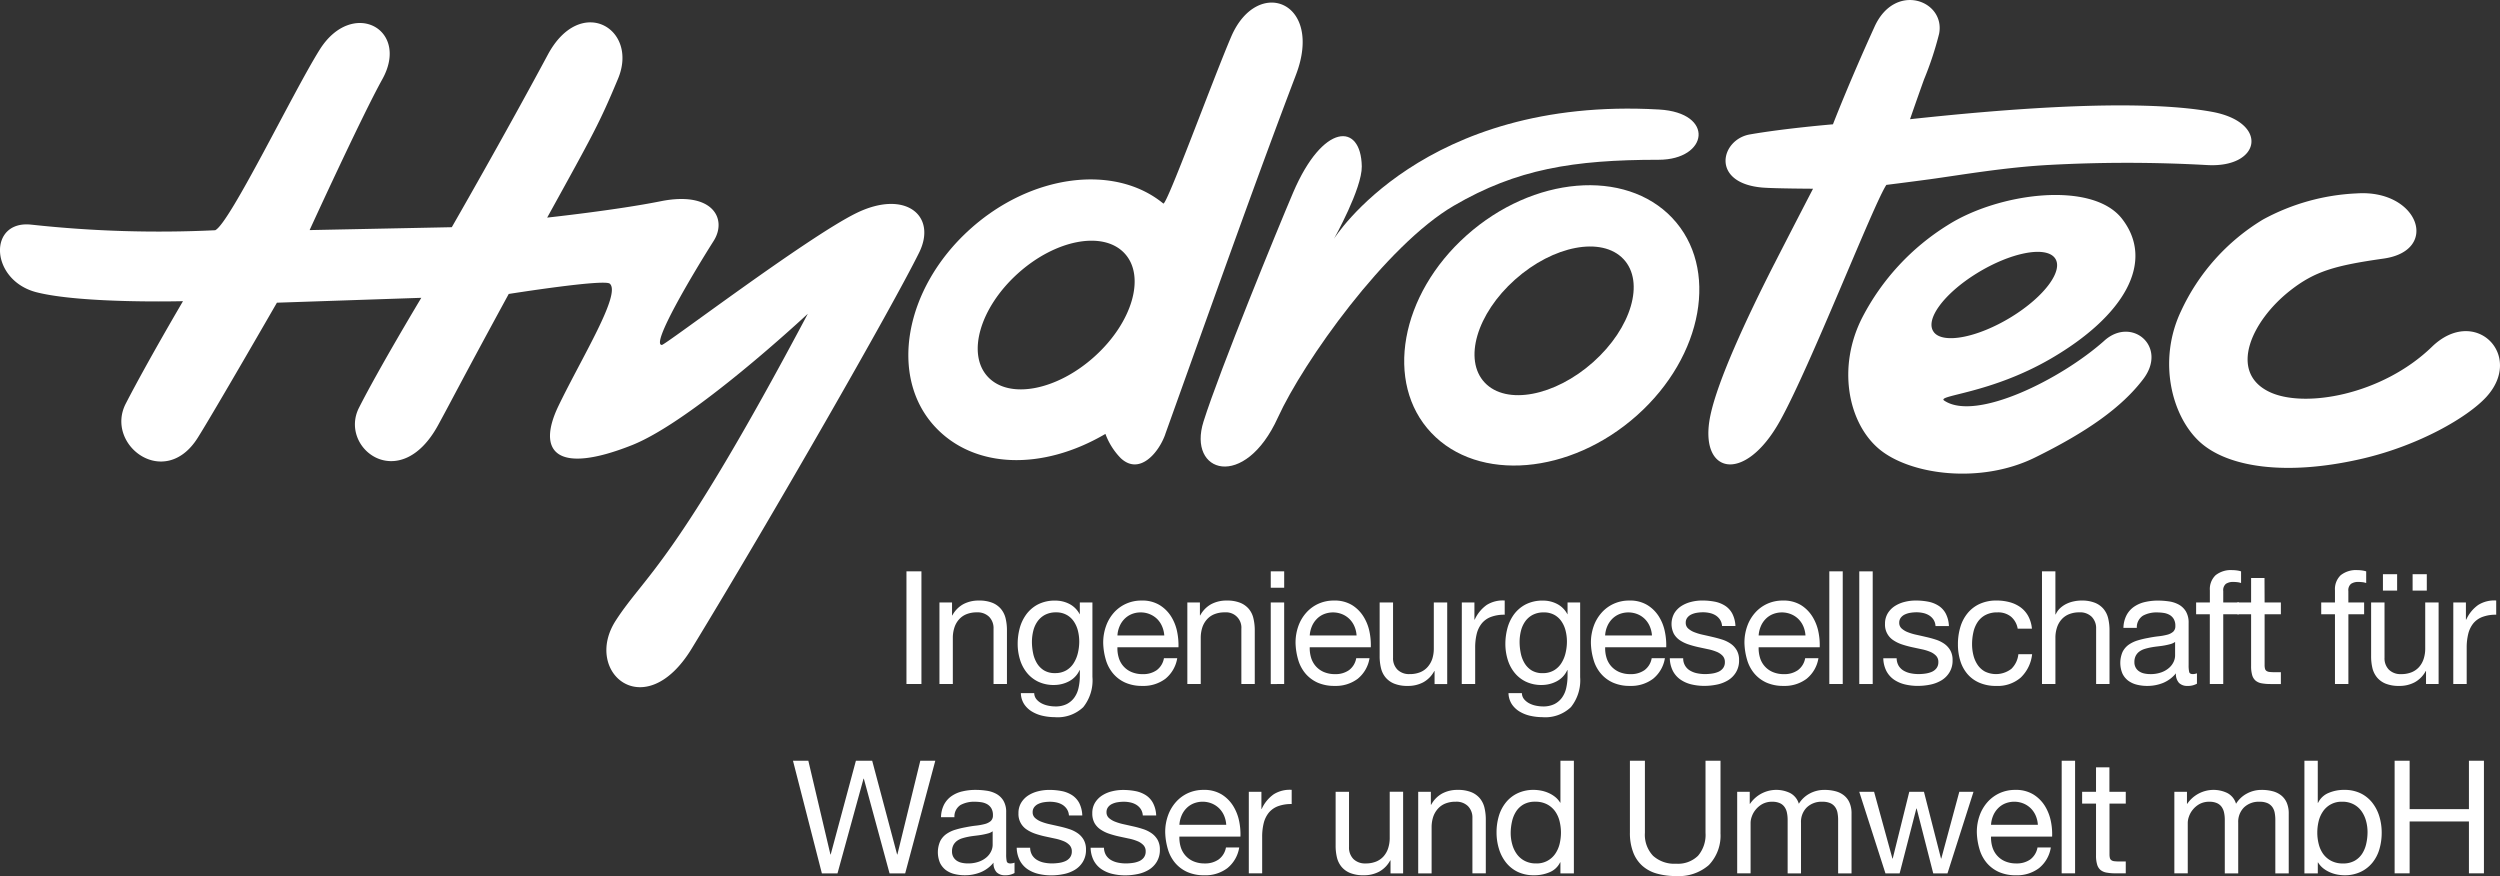 <svg xmlns="http://www.w3.org/2000/svg" width="218.242" height="76.476" viewBox="0 0 218.242 76.476"><rect x="0" y="0" width="218.242" height="76.476" fill="#333333" stroke="none"/>    <g id="g246" transform="translate(0.001)">        <g id="g248" transform="translate(-0.001 0)">            <g id="g250" transform="translate(0 0.227)">                <path id="path252" d="M126.678,16.481C122.569,12.138,114.53,12.82,108.721,18s-7.189,12.894-3.082,17.236,12.141,3.659,17.951-1.515,7.193-12.9,3.088-17.237M119.77,29.067c-3.342,2.976-7.579,3.782-9.462,1.79s-.7-6.019,2.646-9,7.577-3.782,9.461-1.789S123.114,26.087,119.77,29.067Z" transform="translate(19.307 2.32)" fill="#fff"/>                <path id="path254" d="M89.23,37.881c5.192-14.49,8.192-22.913,11.415-31.388,2.436-6.4-3.37-8.653-5.656-3.323-1.607,3.754-5.643,14.794-5.925,14.561-4.24-3.484-11.545-2.582-16.908,2.274-5.72,5.176-7.067,12.893-3,17.237,3.416,3.652,9.352,3.828,14.855.6a5.988,5.988,0,0,0,1.345,2.126c1.615,1.5,3.291-.446,3.878-2.085M83.081,31.07c-3.289,2.979-7.466,3.783-9.329,1.793s-.7-6.019,2.588-9,7.469-3.782,9.333-1.792S86.376,28.091,83.081,31.07Z" transform="translate(12.489 -0.191)" fill="#fff"/>                <path id="path256" d="M2.8,19.31a102.632,102.632,0,0,0,15.983.481c1.272-.585,6.861-12.18,9.136-15.783,2.836-4.489,7.9-1.783,5.45,2.612-1.8,3.239-6.342,13.158-6.342,13.158l12.412-.252s4.528-7.873,8.383-15.06c2.844-5.3,7.964-2.287,6.129,2.1-1.621,3.88-2.114,4.747-6.185,12.122,0,0,6.036-.65,9.906-1.427,4.558-.913,5.836,1.549,4.627,3.462-1.837,2.9-5.515,9.082-4.521,9.082.307,0,12.679-9.393,16.957-11.5s7.1.2,5.5,3.441c-2.382,4.819-12.814,23.015-19.853,34.565-4.1,6.73-9.535,2.045-6.626-2.452,2.608-4.034,5.073-4.747,16.762-26.774-.291.264-10.04,9.359-15.352,11.468-6.649,2.637-8.317.544-6.423-3.408,2.03-4.22,5.516-9.812,4.485-10.691-.5-.42-8.819.9-8.819.9-4.353,8-4.8,8.952-6.163,11.45-3.347,6.135-8.688,2-6.91-1.513,1.747-3.453,5.442-9.6,5.442-9.6l-12.605.426s-5.528,9.6-6.922,11.808c-2.9,4.584-8.122.578-6.272-3,1.9-3.682,4.995-8.94,4.995-8.94s-8.792.229-12.766-.773c-4.123-1.039-4.288-6.381-.414-5.9" transform="translate(0.001 0.081)" fill="#fff"/>                <path id="path258" d="M99.947,19.346s7.777-12.456,28.371-11.28c4.92.28,4.3,4.388-.042,4.388-7.463,0-12.393.82-17.853,4-5.949,3.462-13.169,13.657-15.376,18.5-2.9,6.392-7.925,4.874-6.491.344s6.45-16.767,7.821-19.983c2.6-6.09,5.925-6.135,5.993-2.286.032,1.932-2.424,6.316-2.424,6.316" transform="translate(16.509 1.267)" fill="#fff"/>            </g>            <g id="g260" transform="translate(149.139)">                <path id="path262" d="M158.3,27.05c-3.77,3.371-11.233,7.1-13.99,5.238-.7-.47,4.03-.59,9.314-3.663,6.337-3.688,9.15-8.4,6.215-12.2-2.595-3.357-10.775-2.279-15.217.544a20.679,20.679,0,0,0-7.474,8.089c-2.19,4.306-1.23,9.139,1.434,11.42s8.849,3.148,13.643.787c4.563-2.248,7.588-4.381,9.466-6.858,2.152-2.839-1.008-5.486-3.39-3.359m-14.891-.734c-.826-1.056.866-3.367,3.782-5.157s5.947-2.387,6.768-1.328-.874,3.369-3.788,5.16S144.227,27.375,143.408,26.317Z" transform="translate(-123.727 2.681)" fill="#fff"/>                <path id="path264" d="M160.553,24.543c-2.012,4.282-.813,9.084,1.624,11.348s7.606,3.045,14.292,1.477c4.91-1.154,9.136-3.6,10.76-5.376,3.329-3.65-1.005-8.007-4.754-4.373-4.354,4.218-11.19,5.408-14.225,3.919-3.541-1.733-1.542-6.164,1.849-8.828,2.166-1.7,3.931-2.191,8.166-2.794,4.938-.705,3.036-6.055-2.357-5.689a18.846,18.846,0,0,0-8.177,2.279,18.308,18.308,0,0,0-7.177,8.037" transform="translate(-119.315 2.656)" fill="#fff"/>                <path id="path266" d="M131.383,23.075c1.58-3.092,3.4-6.6,3.4-6.6s-3.363-.015-4.408-.1c-4.571-.381-3.67-4.2-1.1-4.641,3.067-.534,7.247-.882,7.247-.882s1.353-3.516,3.632-8.523c1.791-3.944,6.208-2.286,5.634.622a28.816,28.816,0,0,1-1.319,3.993c-.694,1.937-1.218,3.463-1.218,3.463,7.894-.852,19.715-1.856,26.357-.646,5.015.914,4.288,4.921-.426,4.648a126,126,0,0,0-13.739-.014c-3.9.205-7.875.9-10.442,1.25-1.922.261-3.816.495-3.816.495-1.107,1.639-6.642,15.874-9.3,20.629-3.1,5.554-7.109,4.61-6.072-.455.624-3.053,3.157-8.506,5.567-13.238" transform="translate(-125.65 0)" fill="#fff"/>            </g>        </g>        <g id="g268" transform="translate(69.223 49.768)">            <g id="g270">                <path id="path272" d="M66.667,42.023h1.307v9.835H66.667Z" transform="translate(-56.76 -41.913)" fill="#fff"/>                <path id="path274" d="M69.091,44.335h1.1v1.129h.026a2.443,2.443,0,0,1,.957-.978,2.824,2.824,0,0,1,1.36-.317,3.077,3.077,0,0,1,1.17.193,1.918,1.918,0,0,1,.756.538,2,2,0,0,1,.407.819,4.394,4.394,0,0,1,.118,1.054v4.682h-1.17V46.633a1.409,1.409,0,0,0-.386-1.046,1.432,1.432,0,0,0-1.062-.387,2.375,2.375,0,0,0-.928.166,1.721,1.721,0,0,0-.654.469,1.98,1.98,0,0,0-.392.71,2.868,2.868,0,0,0-.132.889v4.021H69.093v-7.12Z" transform="translate(-56.306 -41.511)" fill="#fff"/>                <path id="path276" d="M81.373,50.849a3.76,3.76,0,0,1-.8,2.624,3.243,3.243,0,0,1-2.5.876,4.854,4.854,0,0,1-1.014-.112,3.12,3.12,0,0,1-.935-.358,2.148,2.148,0,0,1-.7-.647,1.832,1.832,0,0,1-.3-.978H76.29a.869.869,0,0,0,.2.538,1.444,1.444,0,0,0,.455.358,2.168,2.168,0,0,0,.585.2,3.144,3.144,0,0,0,.607.063,2.192,2.192,0,0,0,.978-.2,1.859,1.859,0,0,0,.66-.552,2.276,2.276,0,0,0,.379-.846,4.708,4.708,0,0,0,.118-1.1v-.47h-.026a2,2,0,0,1-.386.572,2.123,2.123,0,0,1-.529.4,2.761,2.761,0,0,1-.634.241,2.827,2.827,0,0,1-.668.082,3.133,3.133,0,0,1-1.391-.288,2.882,2.882,0,0,1-.992-.785,3.378,3.378,0,0,1-.6-1.151,4.675,4.675,0,0,1-.2-1.385,5.262,5.262,0,0,1,.164-1.295,3.633,3.633,0,0,1,.553-1.211,2.975,2.975,0,0,1,1.016-.9,3.185,3.185,0,0,1,1.558-.351,2.634,2.634,0,0,1,1.239.3,2.1,2.1,0,0,1,.882.889h.013V44.335h1.1v6.514Zm-2.291-.584a1.9,1.9,0,0,0,.654-.634,2.9,2.9,0,0,0,.367-.888,4.348,4.348,0,0,0,.118-.991,3.952,3.952,0,0,0-.11-.922,2.541,2.541,0,0,0-.353-.819,1.8,1.8,0,0,0-.627-.585A1.855,1.855,0,0,0,78.2,45.2a2.036,2.036,0,0,0-.965.214,1.883,1.883,0,0,0-.655.572,2.429,2.429,0,0,0-.372.826,4.058,4.058,0,0,0-.118.978,4.987,4.987,0,0,0,.1.963,2.745,2.745,0,0,0,.33.875,1.863,1.863,0,0,0,.62.634,1.789,1.789,0,0,0,.964.241A1.9,1.9,0,0,0,79.082,50.265Z" transform="translate(-55.23 -41.511)" fill="#fff"/>                <path id="path278" d="M87.6,49.2A2.915,2.915,0,0,1,86.564,51a3.183,3.183,0,0,1-2.011.62,3.568,3.568,0,0,1-1.48-.282,2.957,2.957,0,0,1-1.053-.779,3.274,3.274,0,0,1-.643-1.185,5.68,5.68,0,0,1-.24-1.5,4.283,4.283,0,0,1,.248-1.481,3.554,3.554,0,0,1,.694-1.177,3.163,3.163,0,0,1,1.064-.772,3.226,3.226,0,0,1,1.342-.275,2.9,2.9,0,0,1,1.575.394,3.1,3.1,0,0,1,1.008,1,3.967,3.967,0,0,1,.522,1.322,5.856,5.856,0,0,1,.118,1.365H82.379a2.768,2.768,0,0,0,.109.888,1.937,1.937,0,0,0,1.1,1.262,2.423,2.423,0,0,0,1.005.193,2.031,2.031,0,0,0,1.212-.345A1.644,1.644,0,0,0,86.44,49.2H87.6Zm-1.131-1.983a2.418,2.418,0,0,0-.188-.786,2.039,2.039,0,0,0-.424-.641,2,2,0,0,0-.641-.426,2.022,2.022,0,0,0-.8-.159,2.046,2.046,0,0,0-.82.159,1.9,1.9,0,0,0-.624.433,2.047,2.047,0,0,0-.414.641,2.332,2.332,0,0,0-.178.777h4.089Z" transform="translate(-54.055 -41.511)" fill="#fff"/>                <path id="path280" d="M87.323,44.335h1.1v1.129h.026a2.428,2.428,0,0,1,.957-.978,2.821,2.821,0,0,1,1.36-.317,3.067,3.067,0,0,1,1.169.193,1.931,1.931,0,0,1,.757.538,1.969,1.969,0,0,1,.4.819,4.392,4.392,0,0,1,.119,1.054v4.682h-1.17V46.633A1.335,1.335,0,0,0,90.6,45.2a2.371,2.371,0,0,0-.928.166,1.722,1.722,0,0,0-.654.469,2,2,0,0,0-.394.71,2.941,2.941,0,0,0-.129.889v4.021H87.325v-7.12Z" transform="translate(-52.898 -41.511)" fill="#fff"/>                <path id="path282" d="M94.632,43.455H93.46V42.022h1.172Zm-1.173,1.282h1.172v7.122H93.459Z" transform="translate(-51.751 -41.913)" fill="#fff"/>                <path id="path284" d="M101.741,49.2A2.894,2.894,0,0,1,100.708,51a3.182,3.182,0,0,1-2.009.62,3.591,3.591,0,0,1-1.482-.282,3.021,3.021,0,0,1-1.053-.779,3.285,3.285,0,0,1-.64-1.185,5.727,5.727,0,0,1-.241-1.5,4.311,4.311,0,0,1,.247-1.481,3.52,3.52,0,0,1,.7-1.177,3.16,3.16,0,0,1,1.06-.772,3.241,3.241,0,0,1,1.342-.275,2.912,2.912,0,0,1,1.58.394,3.112,3.112,0,0,1,1,1,3.971,3.971,0,0,1,.525,1.322,5.79,5.79,0,0,1,.116,1.365H96.521a2.871,2.871,0,0,0,.113.888,2.011,2.011,0,0,0,.4.745,1.983,1.983,0,0,0,.7.516,2.425,2.425,0,0,0,1,.193,2.025,2.025,0,0,0,1.213-.345,1.65,1.65,0,0,0,.633-1.046h1.156Zm-1.13-1.983a2.413,2.413,0,0,0-.184-.786,2.01,2.01,0,0,0-.428-.641,1.975,1.975,0,0,0-.639-.426,2.139,2.139,0,0,0-1.619,0,1.842,1.842,0,0,0-.624.433,2.05,2.05,0,0,0-.415.641,2.456,2.456,0,0,0-.18.777h4.09Z" transform="translate(-51.41 -41.511)" fill="#fff"/>                <path id="path286" d="M107.363,51.431h-1.1V50.3h-.026a2.42,2.42,0,0,1-.957.978,2.81,2.81,0,0,1-1.357.317,3.056,3.056,0,0,1-1.17-.193,1.919,1.919,0,0,1-.76-.538,1.992,1.992,0,0,1-.406-.819,4.387,4.387,0,0,1-.118-1.054V44.309h1.17v4.821a1.4,1.4,0,0,0,.386,1.046,1.434,1.434,0,0,0,1.061.387,2.381,2.381,0,0,0,.929-.166,1.726,1.726,0,0,0,.653-.469,2.054,2.054,0,0,0,.4-.71,2.941,2.941,0,0,0,.129-.889V44.308h1.17v7.123Z" transform="translate(-50.254 -41.485)" fill="#fff"/>                <path id="path288" d="M107.512,44.335h1.1v1.5h.026a3.17,3.17,0,0,1,1.048-1.281,2.638,2.638,0,0,1,1.57-.387v1.239a3.285,3.285,0,0,0-1.2.193,1.9,1.9,0,0,0-.8.565,2.35,2.35,0,0,0-.442.909,4.977,4.977,0,0,0-.136,1.212v3.168h-1.172Z" transform="translate(-49.124 -41.512)" fill="#fff"/>                <path id="path290" d="M117.243,50.849a3.749,3.749,0,0,1-.806,2.624,3.238,3.238,0,0,1-2.5.876,4.863,4.863,0,0,1-1.014-.112,3.132,3.132,0,0,1-.935-.358,2.16,2.16,0,0,1-.7-.647,1.853,1.853,0,0,1-.3-.978h1.17a.859.859,0,0,0,.2.538,1.481,1.481,0,0,0,.457.358,2.155,2.155,0,0,0,.585.2,3.144,3.144,0,0,0,.607.063,2.192,2.192,0,0,0,.978-.2,1.849,1.849,0,0,0,.66-.552,2.258,2.258,0,0,0,.379-.846,4.836,4.836,0,0,0,.119-1.1v-.47h-.027a2.028,2.028,0,0,1-.386.572,2.108,2.108,0,0,1-.531.4,2.7,2.7,0,0,1-.634.241,2.815,2.815,0,0,1-.666.082,3.13,3.13,0,0,1-1.391-.288,2.865,2.865,0,0,1-.993-.785,3.358,3.358,0,0,1-.6-1.151,4.676,4.676,0,0,1-.2-1.385,5.325,5.325,0,0,1,.166-1.295,3.651,3.651,0,0,1,.551-1.211,3.005,3.005,0,0,1,1.018-.9,3.185,3.185,0,0,1,1.558-.351,2.625,2.625,0,0,1,1.238.3,2.1,2.1,0,0,1,.883.889h.014V44.335h1.1v6.514Zm-2.291-.584a1.907,1.907,0,0,0,.653-.634,2.839,2.839,0,0,0,.366-.888,4.282,4.282,0,0,0,.118-.991,3.829,3.829,0,0,0-.11-.922,2.488,2.488,0,0,0-.351-.819,1.8,1.8,0,0,0-.626-.585,1.855,1.855,0,0,0-.935-.222,2.033,2.033,0,0,0-.965.214,1.872,1.872,0,0,0-.655.572,2.452,2.452,0,0,0-.372.826,4,4,0,0,0-.118.978,4.895,4.895,0,0,0,.1.963,2.718,2.718,0,0,0,.33.875,1.873,1.873,0,0,0,.62.634,1.792,1.792,0,0,0,.964.241A1.91,1.91,0,0,0,114.952,50.265Z" transform="translate(-48.525 -41.511)" fill="#fff"/>                <path id="path292" d="M123.466,49.2A2.9,2.9,0,0,1,122.431,51a3.178,3.178,0,0,1-2.011.62,3.558,3.558,0,0,1-1.479-.282,2.967,2.967,0,0,1-1.053-.779,3.219,3.219,0,0,1-.642-1.185,5.632,5.632,0,0,1-.24-1.5,4.311,4.311,0,0,1,.247-1.481,3.537,3.537,0,0,1,.7-1.177,3.153,3.153,0,0,1,1.061-.772,3.235,3.235,0,0,1,1.344-.275,2.9,2.9,0,0,1,1.575.394,3.1,3.1,0,0,1,1.008,1,3.942,3.942,0,0,1,.522,1.322,5.793,5.793,0,0,1,.118,1.365h-5.329a2.768,2.768,0,0,0,.109.888,1.98,1.98,0,0,0,.4.745,2.015,2.015,0,0,0,.7.516,2.425,2.425,0,0,0,1.007.193,2.034,2.034,0,0,0,1.212-.345,1.635,1.635,0,0,0,.633-1.046h1.156Zm-1.13-1.983a2.416,2.416,0,0,0-.186-.786,2.008,2.008,0,0,0-.427-.641,1.957,1.957,0,0,0-.637-.426,2.142,2.142,0,0,0-1.62,0,1.9,1.9,0,0,0-.627.433,2.09,2.09,0,0,0-.414.641,2.36,2.36,0,0,0-.177.777h4.089Z" transform="translate(-47.349 -41.511)" fill="#fff"/>                <path id="path294" d="M123.979,49.211a1.207,1.207,0,0,0,.611,1.081,1.952,1.952,0,0,0,.605.227,3.457,3.457,0,0,0,.7.07,4.115,4.115,0,0,0,.578-.042,2.173,2.173,0,0,0,.558-.148,1.036,1.036,0,0,0,.421-.32.844.844,0,0,0,.165-.538.78.78,0,0,0-.2-.551,1.5,1.5,0,0,0-.522-.347,4.086,4.086,0,0,0-.744-.224l-.862-.185a8.53,8.53,0,0,1-.855-.236,3.123,3.123,0,0,1-.745-.361,1.71,1.71,0,0,1-.529-.569,1.929,1.929,0,0,1,.043-1.79,1.977,1.977,0,0,1,.618-.631,2.843,2.843,0,0,1,.856-.361,3.906,3.906,0,0,1,.942-.119,5.771,5.771,0,0,1,1.11.1,2.591,2.591,0,0,1,.909.358,1.858,1.858,0,0,1,.627.688,2.6,2.6,0,0,1,.274,1.081h-1.169a1.155,1.155,0,0,0-.188-.571,1.3,1.3,0,0,0-.383-.366,1.659,1.659,0,0,0-.512-.2,2.654,2.654,0,0,0-.571-.063,3.533,3.533,0,0,0-.531.042,1.819,1.819,0,0,0-.489.146.961.961,0,0,0-.357.282.694.694,0,0,0-.138.44.646.646,0,0,0,.216.509,1.75,1.75,0,0,0,.542.324,4.738,4.738,0,0,0,.744.221c.274.061.55.122.826.188q.44.1.862.234a2.814,2.814,0,0,1,.743.364,1.772,1.772,0,0,1,.522.572,1.691,1.691,0,0,1,.2.853,1.969,1.969,0,0,1-.271,1.067,2.052,2.052,0,0,1-.7.7,3.062,3.062,0,0,1-.977.373,5.419,5.419,0,0,1-1.081.11,4.755,4.755,0,0,1-1.136-.131,2.836,2.836,0,0,1-.942-.413,2.088,2.088,0,0,1-.662-.743,2.555,2.555,0,0,1-.277-1.123h1.173Z" transform="translate(-46.265 -41.512)" fill="#fff"/>                <path id="path296" d="M134.758,49.2A2.9,2.9,0,0,1,133.723,51a3.179,3.179,0,0,1-2.009.62,3.578,3.578,0,0,1-1.481-.282,3,3,0,0,1-1.053-.779,3.285,3.285,0,0,1-.64-1.185,5.727,5.727,0,0,1-.242-1.5,4.283,4.283,0,0,1,.248-1.481,3.537,3.537,0,0,1,.7-1.177,3.165,3.165,0,0,1,1.061-.772,3.238,3.238,0,0,1,1.342-.275,2.911,2.911,0,0,1,1.579.394,3.112,3.112,0,0,1,1,1,4.023,4.023,0,0,1,.525,1.322,5.666,5.666,0,0,1,.116,1.365h-5.331a2.836,2.836,0,0,0,.112.888,1.948,1.948,0,0,0,1.1,1.262,2.425,2.425,0,0,0,1,.193,2.024,2.024,0,0,0,1.212-.345A1.651,1.651,0,0,0,133.6,49.2h1.156Zm-1.131-1.983a2.443,2.443,0,0,0-.183-.786,2.03,2.03,0,0,0-.428-.641,1.973,1.973,0,0,0-.641-.426,2.133,2.133,0,0,0-1.617,0,1.863,1.863,0,0,0-.627.433,2.044,2.044,0,0,0-.413.641,2.425,2.425,0,0,0-.18.777h4.089Z" transform="translate(-45.238 -41.511)" fill="#fff"/>                <path id="path298" d="M134.54,42.023h1.172v9.835H134.54Z" transform="translate(-44.071 -41.913)" fill="#fff"/>                <path id="path300" d="M136.744,42.023h1.172v9.835h-1.172Z" transform="translate(-43.659 -41.913)" fill="#fff"/>                <path id="path302" d="M139.678,49.211a1.312,1.312,0,0,0,.179.661,1.265,1.265,0,0,0,.433.42,1.948,1.948,0,0,0,.607.227,3.431,3.431,0,0,0,.7.07,4.128,4.128,0,0,0,.578-.042,2.19,2.19,0,0,0,.557-.148,1.044,1.044,0,0,0,.421-.32.852.852,0,0,0,.165-.538.765.765,0,0,0-.2-.551,1.494,1.494,0,0,0-.522-.347,4.043,4.043,0,0,0-.743-.224c-.281-.059-.567-.121-.862-.185a8.529,8.529,0,0,1-.855-.236,3.106,3.106,0,0,1-.743-.361,1.61,1.61,0,0,1-.731-1.429,1.72,1.72,0,0,1,.242-.929,1.981,1.981,0,0,1,.62-.631,2.854,2.854,0,0,1,.853-.361,3.933,3.933,0,0,1,.945-.119,5.761,5.761,0,0,1,1.11.1,2.553,2.553,0,0,1,.908.358,1.839,1.839,0,0,1,.627.688,2.585,2.585,0,0,1,.273,1.081h-1.169a1.154,1.154,0,0,0-.185-.571,1.284,1.284,0,0,0-.386-.366,1.64,1.64,0,0,0-.51-.2,2.635,2.635,0,0,0-.57-.063,3.509,3.509,0,0,0-.531.042,1.8,1.8,0,0,0-.49.146.971.971,0,0,0-.357.282.7.7,0,0,0-.139.44.65.65,0,0,0,.216.509,1.756,1.756,0,0,0,.544.324,4.737,4.737,0,0,0,.744.221c.274.061.551.122.826.188a8.909,8.909,0,0,1,.861.234,2.8,2.8,0,0,1,.744.364,1.786,1.786,0,0,1,.522.572,1.691,1.691,0,0,1,.2.853,1.958,1.958,0,0,1-.272,1.067,2.045,2.045,0,0,1-.7.7,3.091,3.091,0,0,1-.978.373,5.417,5.417,0,0,1-1.08.11,4.765,4.765,0,0,1-1.137-.131,2.854,2.854,0,0,1-.944-.413,2.107,2.107,0,0,1-.661-.743,2.587,2.587,0,0,1-.277-1.123h1.172Z" transform="translate(-43.33 -41.512)" fill="#fff"/>                <path id="path304" d="M149.216,46.621a1.747,1.747,0,0,0-.585-1.046,1.772,1.772,0,0,0-1.177-.373,2.179,2.179,0,0,0-1.059.235,1.871,1.871,0,0,0-.682.62,2.591,2.591,0,0,0-.366.889,4.771,4.771,0,0,0-.113,1.04,4.009,4.009,0,0,0,.119.965,2.624,2.624,0,0,0,.366.833,1.848,1.848,0,0,0,.643.585,2.2,2.2,0,0,0,2.305-.24,2.076,2.076,0,0,0,.609-1.276h1.2a3.307,3.307,0,0,1-.991,2.039,3.066,3.066,0,0,1-2.15.73,3.6,3.6,0,0,1-1.439-.269,2.852,2.852,0,0,1-1.048-.75,3.213,3.213,0,0,1-.634-1.15A4.788,4.788,0,0,1,144,47.986a5.185,5.185,0,0,1,.208-1.494,3.446,3.446,0,0,1,.63-1.212,2.934,2.934,0,0,1,1.052-.813,3.463,3.463,0,0,1,1.487-.3,4.308,4.308,0,0,1,1.141.146,2.91,2.91,0,0,1,.948.446,2.337,2.337,0,0,1,.669.764,2.832,2.832,0,0,1,.324,1.1h-1.24Z" transform="translate(-42.303 -41.511)" fill="#fff"/>                <path id="path306" d="M150.181,42.023h1.172v3.76h.027a1.646,1.646,0,0,1,.391-.552,2.306,2.306,0,0,1,.56-.379,2.746,2.746,0,0,1,.639-.212,3.269,3.269,0,0,1,.656-.07,3.073,3.073,0,0,1,1.17.193,1.914,1.914,0,0,1,.757.538,2,2,0,0,1,.406.819,4.455,4.455,0,0,1,.118,1.054v4.682h-1.169V47.034a1.414,1.414,0,0,0-.387-1.046,1.429,1.429,0,0,0-1.061-.387,2.361,2.361,0,0,0-.927.166,1.73,1.73,0,0,0-.656.469,1.98,1.98,0,0,0-.392.71,2.833,2.833,0,0,0-.131.889v4.021h-1.172V42.023Z" transform="translate(-41.147 -41.913)" fill="#fff"/>                <path id="path308" d="M162.631,51.428a1.6,1.6,0,0,1-.84.193.994.994,0,0,1-.722-.261,1.137,1.137,0,0,1-.269-.84,2.857,2.857,0,0,1-1.122.84,3.639,3.639,0,0,1-1.383.261,3.7,3.7,0,0,1-.917-.11,2.114,2.114,0,0,1-.75-.35,1.7,1.7,0,0,1-.5-.62,2.421,2.421,0,0,1,.021-1.907,1.739,1.739,0,0,1,.542-.62,2.749,2.749,0,0,1,.773-.366,7.781,7.781,0,0,1,.887-.212c.322-.065.627-.113.917-.146a5.094,5.094,0,0,0,.766-.137,1.272,1.272,0,0,0,.521-.261.642.642,0,0,0,.193-.5,1.159,1.159,0,0,0-.146-.62,1.013,1.013,0,0,0-.372-.358,1.519,1.519,0,0,0-.51-.166,4.055,4.055,0,0,0-.559-.042,2.477,2.477,0,0,0-1.238.282,1.2,1.2,0,0,0-.538,1.067h-1.17a2.542,2.542,0,0,1,.277-1.116,2.072,2.072,0,0,1,.661-.737,2.761,2.761,0,0,1,.95-.406,4.989,4.989,0,0,1,1.13-.123,6.628,6.628,0,0,1,.957.07,2.524,2.524,0,0,1,.861.281,1.667,1.667,0,0,1,.621.6,1.917,1.917,0,0,1,.235,1.007V49.79a2.766,2.766,0,0,0,.047.607c.031.128.138.193.323.193a1.068,1.068,0,0,0,.357-.07v.908Zm-1.9-3.65a1.253,1.253,0,0,1-.414.193c-.165.046-.341.085-.521.118s-.379.059-.588.083-.406.052-.6.089a4.851,4.851,0,0,0-.551.136,1.577,1.577,0,0,0-.456.228,1.077,1.077,0,0,0-.31.366,1.175,1.175,0,0,0-.118.551.947.947,0,0,0,.118.489.918.918,0,0,0,.305.324,1.234,1.234,0,0,0,.432.179,2.4,2.4,0,0,0,.523.056,2.755,2.755,0,0,0,.991-.159,2.085,2.085,0,0,0,.674-.4,1.577,1.577,0,0,0,.387-.523,1.341,1.341,0,0,0,.123-.529v-1.2Z" transform="translate(-40.071 -41.511)" fill="#fff"/>                <path id="path310" d="M162.718,45.786h-1.2V44.754h1.2V43.693a1.673,1.673,0,0,1,.5-1.316,2.138,2.138,0,0,1,1.466-.446,3.167,3.167,0,0,1,.381.027,2.073,2.073,0,0,1,.377.083v1.018a1.426,1.426,0,0,0-.33-.075,3.143,3.143,0,0,0-.331-.021,1.134,1.134,0,0,0-.661.165.724.724,0,0,0-.234.634v.992h1.376v1.033h-1.376v6.088h-1.172V45.786Z" transform="translate(-39.028 -41.93)" fill="#fff"/>                <path id="path312" d="M166.93,44.645h1.42v1.033h-1.42V50.1a1.3,1.3,0,0,0,.034.331.344.344,0,0,0,.131.193.589.589,0,0,0,.268.09,3.836,3.836,0,0,0,.449.02h.538v1.034h-.895a4.264,4.264,0,0,1-.779-.062,1.146,1.146,0,0,1-.525-.227.994.994,0,0,1-.3-.468,2.764,2.764,0,0,1-.1-.8V45.68h-1.212V44.648h1.212V42.51h1.17Z" transform="translate(-38.461 -41.822)" fill="#fff"/>                <path id="path314" d="M171.918,45.786h-1.2V44.754h1.2V43.693a1.677,1.677,0,0,1,.5-1.316,2.143,2.143,0,0,1,1.467-.446,3.1,3.1,0,0,1,.38.027,2.087,2.087,0,0,1,.379.083v1.018a1.451,1.451,0,0,0-.331-.075,3.121,3.121,0,0,0-.329-.021,1.131,1.131,0,0,0-.662.165.727.727,0,0,0-.235.634v.992h1.377v1.033H173.09v6.088h-1.172Z" transform="translate(-37.307 -41.93)" fill="#fff"/>                <path id="path316" d="M180.282,51.819h-1.1v-1.13h-.026a2.415,2.415,0,0,1-.961.978,2.8,2.8,0,0,1-1.357.317,3.067,3.067,0,0,1-1.169-.193,1.911,1.911,0,0,1-.757-.538,2.055,2.055,0,0,1-.408-.819,4.451,4.451,0,0,1-.115-1.054V44.7h1.17v4.821a1.409,1.409,0,0,0,.383,1.046,1.431,1.431,0,0,0,1.06.387,2.379,2.379,0,0,0,.931-.166,1.767,1.767,0,0,0,.656-.469,2.006,2.006,0,0,0,.391-.71,2.868,2.868,0,0,0,.132-.889V44.7h1.169v7.123Zm-4.862-9.587h1.239v1.433h-1.239Zm2.591,0h1.239v1.433h-1.239Z" transform="translate(-36.622 -41.874)" fill="#fff"/>                <path id="path318" d="M180.434,44.335h1.1v1.5h.028a3.159,3.159,0,0,1,1.047-1.281,2.636,2.636,0,0,1,1.57-.387v1.239a3.287,3.287,0,0,0-1.2.193,1.9,1.9,0,0,0-.8.565,2.365,2.365,0,0,0-.44.909,4.977,4.977,0,0,0-.137,1.212v3.168h-1.17Z" transform="translate(-35.492 -41.512)" fill="#fff"/>                <path id="path320" d="M68.116,65.783H66.751l-2.245-8.265h-.027l-2.272,8.265H60.843L58.32,55.948h1.34l1.928,8.183h.026l2.2-8.183h1.42l2.176,8.183h.026l2-8.183h1.309Z" transform="translate(-58.32 -39.309)" fill="#fff"/>                <path id="path322" d="M75.668,65.353a1.611,1.611,0,0,1-.839.193,1,1,0,0,1-.725-.261,1.135,1.135,0,0,1-.267-.84,2.847,2.847,0,0,1-1.124.84,3.639,3.639,0,0,1-1.383.261,3.729,3.729,0,0,1-.918-.11,2.087,2.087,0,0,1-.749-.35,1.747,1.747,0,0,1-.5-.62,2.4,2.4,0,0,1,.023-1.907,1.711,1.711,0,0,1,.544-.62,2.776,2.776,0,0,1,.769-.366,8.175,8.175,0,0,1,.89-.214c.32-.064.627-.113.915-.145a5.163,5.163,0,0,0,.764-.138,1.3,1.3,0,0,0,.525-.261.649.649,0,0,0,.191-.5,1.171,1.171,0,0,0-.144-.62,1.025,1.025,0,0,0-.373-.358,1.521,1.521,0,0,0-.509-.166,3.887,3.887,0,0,0-.558-.042,2.508,2.508,0,0,0-1.242.282,1.2,1.2,0,0,0-.536,1.067H69.251a2.521,2.521,0,0,1,.274-1.115,2.094,2.094,0,0,1,.661-.737,2.741,2.741,0,0,1,.952-.406,4.982,4.982,0,0,1,1.128-.125,6.6,6.6,0,0,1,.958.07,2.528,2.528,0,0,1,.864.282,1.657,1.657,0,0,1,.617.6,1.917,1.917,0,0,1,.235,1.007v3.663a2.766,2.766,0,0,0,.047.607c.033.128.141.193.324.193a1.068,1.068,0,0,0,.358-.07v.908Zm-1.9-3.65a1.2,1.2,0,0,1-.412.192c-.167.046-.341.085-.526.118s-.377.059-.584.083-.407.052-.6.089a5.066,5.066,0,0,0-.552.138,1.519,1.519,0,0,0-.453.228,1.083,1.083,0,0,0-.311.366,1.175,1.175,0,0,0-.118.551.947.947,0,0,0,.118.489.967.967,0,0,0,.3.323,1.244,1.244,0,0,0,.433.178,2.325,2.325,0,0,0,.522.056,2.763,2.763,0,0,0,.991-.159,2.056,2.056,0,0,0,.678-.4,1.593,1.593,0,0,0,.383-.523,1.33,1.33,0,0,0,.123-.529V61.7Z" transform="translate(-56.328 -38.908)" fill="#fff"/>                <path id="path324" d="M75.948,63.136a1.3,1.3,0,0,0,.178.661,1.269,1.269,0,0,0,.434.42,1.944,1.944,0,0,0,.6.227,3.456,3.456,0,0,0,.7.07,4.131,4.131,0,0,0,.579-.042A2.106,2.106,0,0,0,79,64.324a1.041,1.041,0,0,0,.421-.32.854.854,0,0,0,.165-.538.769.769,0,0,0-.2-.55,1.461,1.461,0,0,0-.522-.347,4.057,4.057,0,0,0-.744-.224l-.861-.185a8.33,8.33,0,0,1-.856-.236,3.137,3.137,0,0,1-.744-.361,1.609,1.609,0,0,1-.73-1.428,1.73,1.73,0,0,1,.242-.928,1.989,1.989,0,0,1,.618-.631,2.85,2.85,0,0,1,.856-.36,3.923,3.923,0,0,1,.944-.119,5.665,5.665,0,0,1,1.109.1,2.588,2.588,0,0,1,.91.358,1.868,1.868,0,0,1,.627.688A2.617,2.617,0,0,1,80.5,60.33H79.335a1.144,1.144,0,0,0-.188-.572,1.277,1.277,0,0,0-.383-.366,1.673,1.673,0,0,0-.51-.2,2.73,2.73,0,0,0-.571-.062,3.494,3.494,0,0,0-.529.042,1.789,1.789,0,0,0-.49.146.963.963,0,0,0-.358.282.7.7,0,0,0-.138.442.648.648,0,0,0,.216.509,1.75,1.75,0,0,0,.542.324,4.778,4.778,0,0,0,.744.221c.275.061.55.122.826.185.293.065.58.142.862.235a2.8,2.8,0,0,1,.743.364,1.759,1.759,0,0,1,.522.572,1.681,1.681,0,0,1,.2.853,1.96,1.96,0,0,1-.272,1.068,2.048,2.048,0,0,1-.7.7,3.043,3.043,0,0,1-.977.372,5.335,5.335,0,0,1-1.082.11,4.752,4.752,0,0,1-1.135-.131,2.87,2.87,0,0,1-.945-.413,2.108,2.108,0,0,1-.66-.744,2.554,2.554,0,0,1-.277-1.123h1.172Z" transform="translate(-55.244 -38.908)" fill="#fff"/>                <path id="path326" d="M81.377,63.136a1.327,1.327,0,0,0,.179.661,1.276,1.276,0,0,0,.433.42,1.943,1.943,0,0,0,.608.227,3.421,3.421,0,0,0,.7.07,4.166,4.166,0,0,0,.578-.042,2.1,2.1,0,0,0,.557-.148,1.033,1.033,0,0,0,.421-.32.854.854,0,0,0,.165-.538.763.763,0,0,0-.2-.55,1.488,1.488,0,0,0-.523-.347,4.016,4.016,0,0,0-.743-.224q-.422-.089-.863-.185a8.021,8.021,0,0,1-.852-.236,3.05,3.05,0,0,1-.744-.361A1.685,1.685,0,0,1,80.558,61a1.706,1.706,0,0,1-.2-.861,1.729,1.729,0,0,1,.24-.928,1.984,1.984,0,0,1,.621-.631,2.785,2.785,0,0,1,.853-.36,3.914,3.914,0,0,1,.942-.119,5.651,5.651,0,0,1,1.11.1,2.591,2.591,0,0,1,.909.358,1.839,1.839,0,0,1,.627.688,2.546,2.546,0,0,1,.275,1.082H84.767a1.167,1.167,0,0,0-.186-.572,1.3,1.3,0,0,0-.386-.366,1.686,1.686,0,0,0-.51-.2,2.724,2.724,0,0,0-.572-.062,3.558,3.558,0,0,0-.531.042,1.764,1.764,0,0,0-.487.146.914.914,0,0,0-.357.282.7.7,0,0,0-.139.442.658.658,0,0,0,.214.509,1.757,1.757,0,0,0,.544.324,4.856,4.856,0,0,0,.744.221q.413.091.825.185a8.846,8.846,0,0,1,.862.235,2.8,2.8,0,0,1,.744.364,1.806,1.806,0,0,1,.525.572,1.706,1.706,0,0,1,.2.853,1.98,1.98,0,0,1-.271,1.068,2.045,2.045,0,0,1-.7.7,3.033,3.033,0,0,1-.977.372,5.318,5.318,0,0,1-1.079.11,4.761,4.761,0,0,1-1.138-.131,2.867,2.867,0,0,1-.944-.413,2.114,2.114,0,0,1-.662-.744,2.554,2.554,0,0,1-.274-1.123h1.17Z" transform="translate(-54.228 -38.908)" fill="#fff"/>                <path id="path328" d="M92.157,63.123a2.89,2.89,0,0,1-1.035,1.805,3.179,3.179,0,0,1-2.009.62,3.578,3.578,0,0,1-1.481-.282,3.014,3.014,0,0,1-1.053-.779,3.263,3.263,0,0,1-.64-1.186,5.71,5.71,0,0,1-.242-1.5,4.244,4.244,0,0,1,.248-1.48,3.542,3.542,0,0,1,.7-1.179A3.181,3.181,0,0,1,87.7,58.37a3.256,3.256,0,0,1,1.342-.275,2.914,2.914,0,0,1,1.577.393,3.107,3.107,0,0,1,1.005,1,4.033,4.033,0,0,1,.525,1.322,5.719,5.719,0,0,1,.116,1.364H86.935a2.827,2.827,0,0,0,.11.888,2.011,2.011,0,0,0,.4.744,1.945,1.945,0,0,0,.7.516,2.421,2.421,0,0,0,1,.193,2.033,2.033,0,0,0,1.213-.345A1.655,1.655,0,0,0,91,63.123ZM91.025,61.14a2.435,2.435,0,0,0-.183-.786,2.03,2.03,0,0,0-.428-.641,2,2,0,0,0-.641-.427,2.133,2.133,0,0,0-1.617,0,1.878,1.878,0,0,0-.627.434,2.031,2.031,0,0,0-.413.641,2.393,2.393,0,0,0-.18.779Z" transform="translate(-53.202 -38.908)" fill="#fff"/>                <path id="path330" d="M91.846,58.26h1.1v1.5h.026a3.159,3.159,0,0,1,1.048-1.281,2.634,2.634,0,0,1,1.569-.387v1.239a3.3,3.3,0,0,0-1.2.192,1.908,1.908,0,0,0-.8.566,2.358,2.358,0,0,0-.442.909,4.98,4.98,0,0,0-.135,1.212v3.168H91.846V58.26Z" transform="translate(-52.053 -38.909)" fill="#fff"/>                <path id="path332" d="M104.123,65.356h-1.1v-1.13h-.027a2.418,2.418,0,0,1-.959.978,2.8,2.8,0,0,1-1.355.317,3.08,3.08,0,0,1-1.172-.193,1.911,1.911,0,0,1-.757-.538,2.016,2.016,0,0,1-.407-.819,4.443,4.443,0,0,1-.115-1.053V58.234H99.4v4.823a1.418,1.418,0,0,0,.383,1.046,1.437,1.437,0,0,0,1.061.386,2.369,2.369,0,0,0,.929-.166,1.753,1.753,0,0,0,.658-.469,2.014,2.014,0,0,0,.391-.71,2.9,2.9,0,0,0,.131-.889V58.232h1.17v7.124Z" transform="translate(-50.859 -38.882)" fill="#fff"/>                <path id="path334" d="M104.309,58.26h1.1v1.13h.028a2.42,2.42,0,0,1,.957-.978,2.805,2.805,0,0,1,1.358-.317,3.073,3.073,0,0,1,1.169.193,1.907,1.907,0,0,1,.76.538,2.014,2.014,0,0,1,.406.819,4.455,4.455,0,0,1,.118,1.054v4.682h-1.169V60.56a1.411,1.411,0,0,0-.388-1.047,1.429,1.429,0,0,0-1.06-.386,2.387,2.387,0,0,0-.931.166,1.726,1.726,0,0,0-.652.469,2.006,2.006,0,0,0-.4.71,2.9,2.9,0,0,0-.131.889v4.023h-1.17V58.26Z" transform="translate(-49.723 -38.908)" fill="#fff"/>                <path id="path336" d="M116.815,65.783h-1.173v-.965h-.025a1.744,1.744,0,0,1-.91.861,3.389,3.389,0,0,1-1.363.269,3.232,3.232,0,0,1-1.441-.3,2.942,2.942,0,0,1-1.017-.819,3.59,3.59,0,0,1-.612-1.192,4.829,4.829,0,0,1-.208-1.433,5,5,0,0,1,.2-1.426,3.439,3.439,0,0,1,.609-1.177,2.9,2.9,0,0,1,1.017-.806,3.253,3.253,0,0,1,1.424-.3,3.488,3.488,0,0,1,.593.056,3,3,0,0,1,.634.186,2.613,2.613,0,0,1,.6.344,1.9,1.9,0,0,1,.475.529h.025V55.949h1.173v9.834Zm-5.378-2.528a2.587,2.587,0,0,0,.4.846,1.951,1.951,0,0,0,.69.592,2.07,2.07,0,0,0,.983.222,1.935,1.935,0,0,0,1.683-.847,2.591,2.591,0,0,0,.379-.861,4.316,4.316,0,0,0,.117-.979,4.184,4.184,0,0,0-.125-1.011,2.523,2.523,0,0,0-.393-.862,2.011,2.011,0,0,0-.7-.6,2.159,2.159,0,0,0-1.033-.228,2.009,2.009,0,0,0-1.012.235,1.907,1.907,0,0,0-.655.62,2.7,2.7,0,0,0-.357.882,4.6,4.6,0,0,0-.113,1.018A3.667,3.667,0,0,0,111.437,63.255Z" transform="translate(-48.646 -39.309)" fill="#fff"/>                <path id="path338" d="M127.779,62.228a3.711,3.711,0,0,1-1.014,2.831,3.988,3.988,0,0,1-2.857.958,6.053,6.053,0,0,1-1.7-.221,3.164,3.164,0,0,1-1.265-.688,3.013,3.013,0,0,1-.79-1.185,4.679,4.679,0,0,1-.278-1.695v-6.28h1.309v6.3a2.669,2.669,0,0,0,.71,2,2.769,2.769,0,0,0,2.019.692,2.5,2.5,0,0,0,1.907-.692,2.805,2.805,0,0,0,.655-2v-6.3h1.309v6.28Z" transform="translate(-46.813 -39.309)" fill="#fff"/>                <path id="path340" d="M127.761,58.26h1.1v1.047h.028a2.775,2.775,0,0,1,3.5-.937,1.541,1.541,0,0,1,.758.938,2.473,2.473,0,0,1,.95-.895,2.677,2.677,0,0,1,1.282-.317,3.683,3.683,0,0,1,.969.118,1.96,1.96,0,0,1,.744.366,1.622,1.622,0,0,1,.483.641,2.3,2.3,0,0,1,.173.942v5.22h-1.17V60.712a3.409,3.409,0,0,0-.055-.62,1.241,1.241,0,0,0-.209-.5,1.034,1.034,0,0,0-.419-.339,1.682,1.682,0,0,0-.7-.123,1.85,1.85,0,0,0-1.358.5,1.769,1.769,0,0,0-.5,1.322v4.434H132.17V60.712a3.013,3.013,0,0,0-.063-.634,1.3,1.3,0,0,0-.216-.5.982.982,0,0,0-.413-.33,1.57,1.57,0,0,0-.648-.118,1.739,1.739,0,0,0-.878.207,2.015,2.015,0,0,0-.586.5,1.942,1.942,0,0,0-.33.6,1.676,1.676,0,0,0-.1.518V65.38h-1.17V58.26Z" transform="translate(-45.339 -38.908)" fill="#fff"/>                <path id="path342" d="M144.444,65.356H143.2l-1.446-5.662h-.027l-1.46,5.662h-1.239l-2.287-7.122h1.295l1.6,5.827h.027l1.446-5.827h1.281l1.488,5.827h.026l1.572-5.827h1.239Z" transform="translate(-43.659 -38.882)" fill="#fff"/>                <path id="path344" d="M151.849,63.123a2.883,2.883,0,0,1-1.034,1.805,3.179,3.179,0,0,1-2.009.62,3.578,3.578,0,0,1-1.481-.282,3.018,3.018,0,0,1-1.054-.779,3.261,3.261,0,0,1-.639-1.186,5.711,5.711,0,0,1-.242-1.5,4.3,4.3,0,0,1,.247-1.48,3.563,3.563,0,0,1,.7-1.179,3.21,3.21,0,0,1,1.062-.772,3.252,3.252,0,0,1,1.342-.275,2.914,2.914,0,0,1,1.577.393,3.139,3.139,0,0,1,1.008,1,4.083,4.083,0,0,1,.523,1.322,5.651,5.651,0,0,1,.114,1.364H146.63a2.862,2.862,0,0,0,.11.888,2,2,0,0,0,.4.744,1.945,1.945,0,0,0,.7.516,2.425,2.425,0,0,0,1,.193,2.03,2.03,0,0,0,1.213-.345,1.66,1.66,0,0,0,.633-1.046Zm-1.131-1.983a2.4,2.4,0,0,0-.183-.786,2.031,2.031,0,0,0-.428-.641,2,2,0,0,0-.64-.427,2.136,2.136,0,0,0-1.618,0,1.849,1.849,0,0,0-.626.434,2.057,2.057,0,0,0-.415.641,2.454,2.454,0,0,0-.179.779Z" transform="translate(-42.043 -38.908)" fill="#fff"/>                <path id="path346" d="M151.631,55.948H152.8v9.835h-1.172Z" transform="translate(-40.876 -39.309)" fill="#fff"/>                <path id="path348" d="M155.523,58.57h1.42V59.6h-1.42v4.421a1.351,1.351,0,0,0,.033.33.349.349,0,0,0,.132.193.568.568,0,0,0,.269.089,3.79,3.79,0,0,0,.447.021h.538v1.034h-.9a4.154,4.154,0,0,1-.777-.063,1.151,1.151,0,0,1-.525-.227.978.978,0,0,1-.294-.468,2.675,2.675,0,0,1-.1-.8V59.6h-1.213V58.571h1.213V56.437h1.169V58.57Z" transform="translate(-40.594 -39.218)" fill="#fff"/>                <path id="path350" d="M159.918,58.26h1.1v1.047h.026a2.778,2.778,0,0,1,3.5-.937,1.535,1.535,0,0,1,.757.938,2.463,2.463,0,0,1,.952-.895,2.662,2.662,0,0,1,1.28-.317,3.724,3.724,0,0,1,.972.118,2.014,2.014,0,0,1,.744.366,1.665,1.665,0,0,1,.482.641,2.346,2.346,0,0,1,.171.942v5.22h-1.17V60.712a3.409,3.409,0,0,0-.055-.62,1.272,1.272,0,0,0-.207-.5,1.063,1.063,0,0,0-.42-.339,1.682,1.682,0,0,0-.7-.123,1.853,1.853,0,0,0-1.358.5,1.776,1.776,0,0,0-.5,1.322v4.434h-1.172V60.712a2.934,2.934,0,0,0-.063-.634,1.319,1.319,0,0,0-.214-.5,1,1,0,0,0-.413-.33,1.577,1.577,0,0,0-.648-.118,1.742,1.742,0,0,0-.881.207,2.01,2.01,0,0,0-.585.5,1.914,1.914,0,0,0-.329.6,1.677,1.677,0,0,0-.1.518V65.38h-1.17V58.26Z" transform="translate(-39.327 -38.908)" fill="#fff"/>                <path id="path352" d="M169.48,55.948h1.169v3.678h.026a1.757,1.757,0,0,1,.912-.862,3.39,3.39,0,0,1,1.364-.269,3.215,3.215,0,0,1,1.439.3,2.912,2.912,0,0,1,1.018.82,3.632,3.632,0,0,1,.614,1.19,4.862,4.862,0,0,1,.207,1.433,5.041,5.041,0,0,1-.2,1.433,3.353,3.353,0,0,1-.608,1.177,2.937,2.937,0,0,1-1.017.8,3.247,3.247,0,0,1-1.426.3,3.457,3.457,0,0,1-.592-.055,2.978,2.978,0,0,1-.633-.186,2.718,2.718,0,0,1-.6-.344,1.921,1.921,0,0,1-.475-.529h-.026v.95h-1.169V55.948Zm5.379,5.242a2.683,2.683,0,0,0-.4-.847,1.963,1.963,0,0,0-.69-.592,2.073,2.073,0,0,0-.985-.222,1.94,1.94,0,0,0-1.681.849,2.566,2.566,0,0,0-.379.861,4.246,4.246,0,0,0-.116.978,4.025,4.025,0,0,0,.125,1.012,2.532,2.532,0,0,0,.391.862,2.027,2.027,0,0,0,.7.6,2.168,2.168,0,0,0,1.035.228,2.012,2.012,0,0,0,1.005-.235,1.873,1.873,0,0,0,.661-.62,2.645,2.645,0,0,0,.357-.882,4.594,4.594,0,0,0,.112-1.018A3.66,3.66,0,0,0,174.859,61.19Z" transform="translate(-37.539 -39.309)" fill="#fff"/>                <path id="path354" d="M176.118,55.948h1.31v4.228h5.177V55.948h1.309v9.835h-1.309V61.251h-5.177v4.532h-1.31Z" transform="translate(-36.299 -39.309)" fill="#fff"/>            </g>        </g>    </g></svg>
